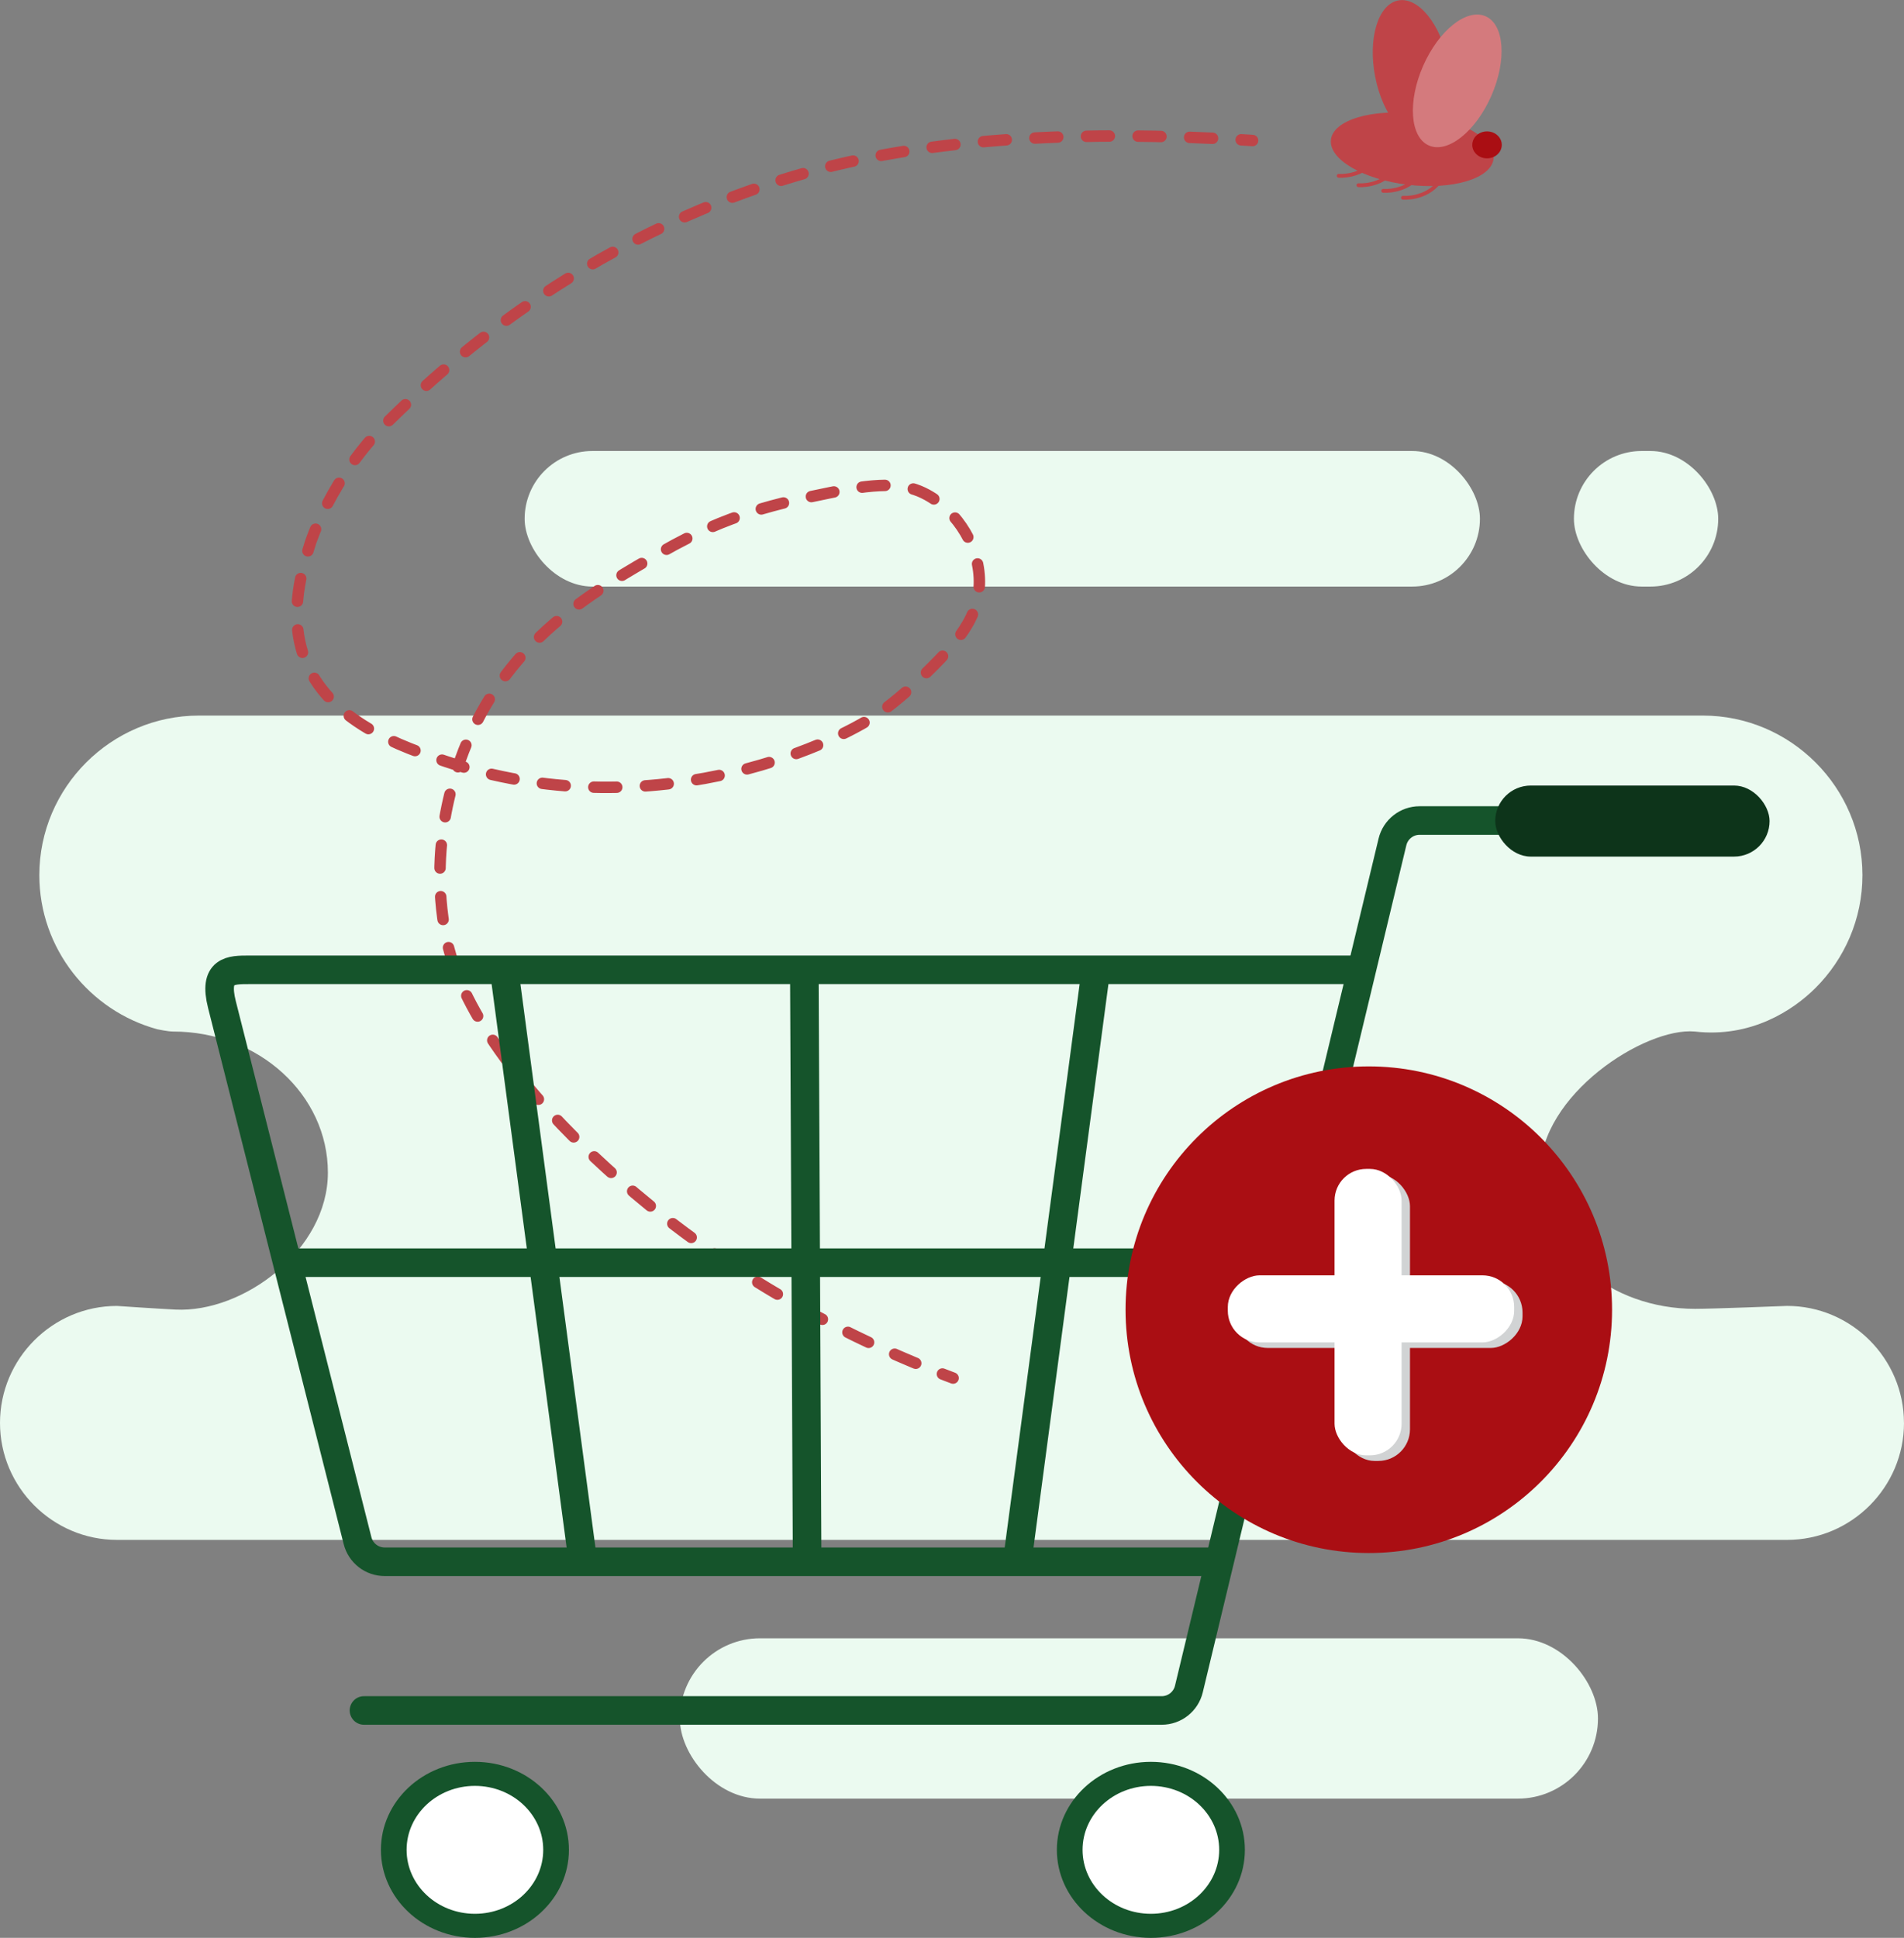 <?xml version="1.0" encoding="UTF-8"?><svg xmlns="http://www.w3.org/2000/svg" viewBox="0 0 1000 1017.52"><rect x="0" y="0" width="1000" height="1017.52" fill="#808080" stroke="none"/><defs><style>.h,.i,.j,.k,.l{fill:none;stroke-miterlimit:10;}.h,.i,.j,.l{stroke-linecap:round;}.h,.k{stroke:#15542b;stroke-width:15px;}.m{fill:#d47a7d;}.n{fill:#fff;}.i,.j{stroke-width:6px;}.i,.j,.l{stroke:#bf4448;}.o{fill:#0d341a;}.p{fill:#15542b;}.j{stroke-dasharray:12.04 15.06;}.q{fill:#aa0e13;}.r{fill:#ebfaf0;}.s{fill:#bf4448;}.t{fill:#d1d3d4;}.l{stroke-width:2px;}</style></defs><g id="a"><rect class="r" x="275.55" y="236.81" width="501.72" height="71.18" rx="35.59" ry="35.59"/><rect class="r" x="357.06" y="860.23" width="482.21" height="84.19" rx="42.1" ry="42.1"/><rect class="r" x="826.64" y="236.81" width="75.78" height="71.18" rx="35.59" ry="35.59"/><path class="r" d="M1000,747.14c0,16.89-6.91,32.25-18.04,43.38-11.13,11.13-26.49,18.04-43.38,18.04H61.42c-33.79,0-61.42-27.64-61.42-61.42,0-16.89,6.91-32.25,18.04-43.38,11.13-11.13,26.48-18.04,43.38-18.04,0,0,21.55,1.47,30.81,1.92,35.31,1.73,79.98-31.06,79.98-71.94s-36.37-74.06-81.23-74.06c-2.8,0-8.32-1.19-8.32-1.19-35.6-9.67-62-42.35-62-80.91,0-23.05,9.43-44,24.62-59.19,15.2-15.18,36.15-24.62,59.19-24.62h789.89c46.09,0,83.81,37.72,83.81,83.81,0,23.05-9.43,44-24.62,59.19-11.84,11.82-33.93,26.34-63.49,22.9-26.12-2.3-81.23,33.15-81.23,74.06s36.65,71.56,81.51,71.56c9.27,0,48.22-1.54,48.22-1.54,33.79,0,61.42,27.65,61.42,61.42Z"/></g><g id="b"><path class="i" d="M657.87,73.78c-2-.13-4-.25-5.99-.37"/><path class="j" d="M636.84,72.61c-80.94-3.81-154.12,1.15-214.4,18.39-119.88,34.29-193.86,106.02-219.23,130.88-29.26,28.68-40.18,63.15-40.18,63.15-4.06,12.8-11.62,36.65-3.44,59.7,12.16,34.28,52.36,47.69,74.63,55.11,105.83,35.28,201.27-7.3,227.33-25.26,9.99-6.88,19.52-16.07,19.52-16.07,17.86-17.22,32.62-31.46,33.3-51.66.62-18.79-11.11-38.16-27.55-47.07-10.5-5.69-22.53-6.91-50.52-1.15-27.49,5.66-53.44,11-88.4,31-35.05,20.05-76.17,43.56-99.89,94.14-6.21,13.25-24.17,55.95-13.78,107.92,2.63,13.13,12.53,54.22,78.07,115.96,32.77,30.87,89.53,76.4,175.69,111.05"/><path class="i" d="M494.97,721.46c1.85.72,3.72,1.43,5.6,2.14"/></g><g id="c"><ellipse class="s" cx="741.75" cy="78.4" rx="18.77" ry="43" transform="translate(577.06 805.87) rotate(-83.28)"/><ellipse class="s" cx="741.46" cy="36.55" rx="19.56" ry="37.05" transform="translate(6.84 143.48) rotate(-11.1)"/><ellipse class="m" cx="765.38" cy="42.49" rx="37.05" ry="19.56" transform="translate(418.8 726.22) rotate(-66.3)"/><ellipse class="q" cx="781" cy="76.07" rx="7.75" ry="7.08"/><path class="l" d="M736.84,103.84s11.96,1.05,19.23-8.47"/><path class="l" d="M726.48,100.21s11.96,1.05,19.23-8.47"/><path class="l" d="M713.46,97.25s11.96,1.05,19.23-8.47"/><path class="l" d="M703.1,92.31s11.96,1.05,19.23-8.47"/></g><g id="d"><path class="h" d="M797.94,430.84h-52.35c-6.78,0-12.68,4.65-14.26,11.24-26.73,111.2-106.92,444.8-106.92,444.8-1.58,6.59-7.48,11.24-14.26,11.24H191.16"/><path class="k" d="M713.07,509.23H130.79c-9.56,0-18.84,0-14.22,18.27l71.22,281.48c1.65,6.51,7.51,11.07,14.22,11.07h438.64"/><line class="k" x1="575.59" y1="509.23" x2="534.25" y2="820.05"/><line class="k" x1="422.44" y1="509.23" x2="423.91" y2="820.05"/><line class="k" x1="264.77" y1="509.23" x2="306.16" y2="820.05"/><line class="k" x1="151.22" y1="663.01" x2="677.01" y2="663.01"/><rect class="o" x="785.31" y="412.47" width="144.09" height="37.31" rx="18.66" ry="18.66"/><ellipse class="p" cx="249.43" cy="971.31" rx="49.37" ry="46.21"/><ellipse class="n" cx="249.43" cy="971.31" rx="35.88" ry="33.58"/><ellipse class="p" cx="604.45" cy="971.31" rx="49.37" ry="46.21"/><ellipse class="n" cx="604.45" cy="971.31" rx="35.88" ry="33.58"/></g><g id="e"><circle class="q" cx="718.91" cy="687.7" r="127.76"/><g id="f"><g id="g"><rect class="t" x="705.32" y="616.71" width="35.21" height="150.4" rx="16.62" ry="16.62"/><rect class="t" x="706.85" y="614.98" width="35.21" height="150.4" rx="16.62" ry="16.62" transform="translate(34.27 1414.64) rotate(-90)"/></g><rect class="n" x="700.92" y="613.77" width="35.21" height="150.4" rx="16.62" ry="16.62"/><rect class="n" x="702.45" y="612.05" width="35.21" height="150.4" rx="16.62" ry="16.62" transform="translate(32.81 1407.31) rotate(-90)"/></g></g></svg>
